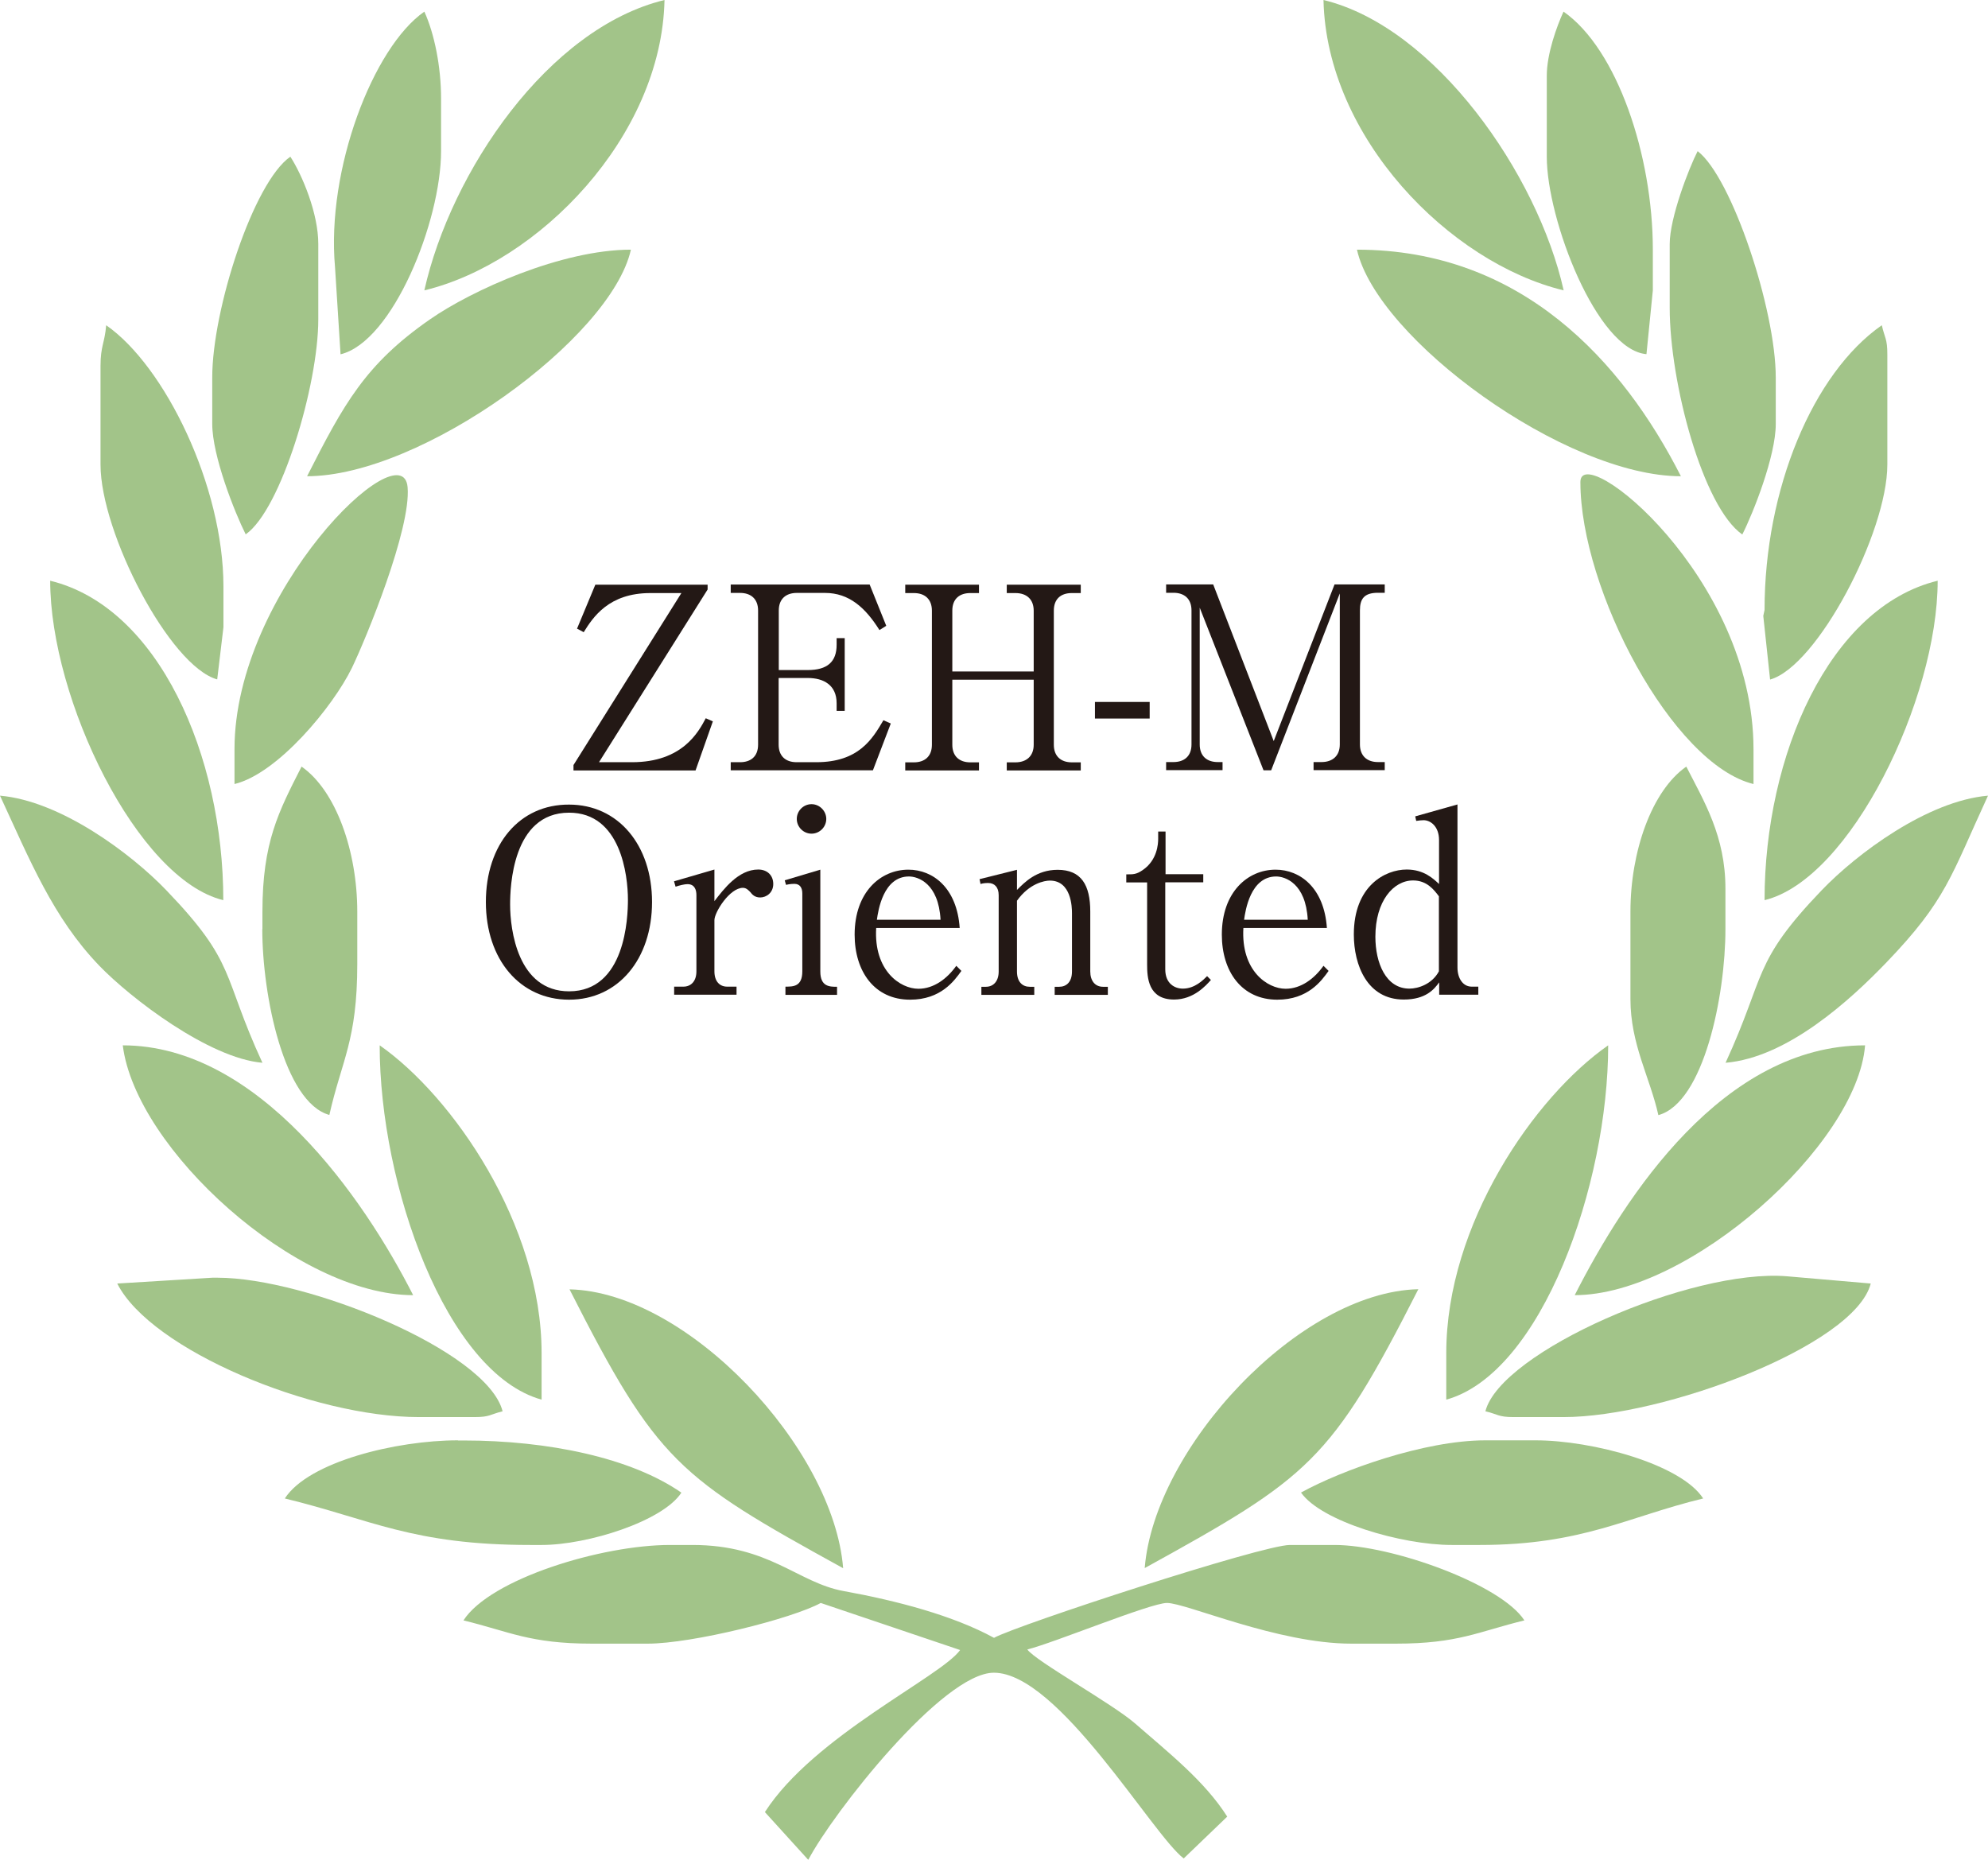<?xml version="1.0" encoding="UTF-8"?>
<svg id="Layer_2" data-name="Layer 2" xmlns="http://www.w3.org/2000/svg" viewBox="0 0 140.22 131.18">
  <defs>
    <style>
      .cls-1 {
        fill: #231815;
      }

      .cls-1, .cls-2 {
        stroke-width: 0px;
      }

      .cls-3 {
        opacity: .6;
      }

      .cls-2 {
        fill: #649c3b;
        fill-rule: evenodd;
      }
    </style>
  </defs>
  <g id="_レイヤー_3" data-name="レイヤー 3">
    <g>
      <g class="cls-3">
        <path class="cls-2" d="m23.63,18.84l.39,6.15c3.68-.89,7.09-9.38,7.09-14.34v-3.69c0-2.29-.48-4.61-1.18-6.14-3.61,2.51-6.92,11.14-6.3,18.02h0Z"/>
        <path class="cls-2" d="m110.29,20.48c-1.83-8.19-9.05-18.57-16.94-20.48.21,9.69,8.88,18.53,16.94,20.48h0Z"/>
        <path class="cls-2" d="m109.1,5.33c0-1.52.7-3.47,1.18-4.51,3.79,2.64,6.3,10.16,6.3,16.79v2.87l-.45,4.5c-3.5-.3-7.03-9.49-7.03-13.92v-5.73h0Z"/>
        <path class="cls-2" d="m29.93,20.48C31.81,12.09,38.67,1.99,46.87,0c-.2,9.65-8.9,18.54-16.94,20.48h0Z"/>
        <path class="cls-2" d="m21.66,33.59c2.59-5.1,4.1-7.89,8.66-11.06,2.96-2.06,9.29-4.92,14.18-4.92-1.4,6.26-14.78,15.98-22.85,15.98h0Z"/>
        <path class="cls-2" d="m117.77,17.21v4.51c0,5.25,2.33,14.03,5.12,15.98.78-1.54,2.36-5.54,2.36-7.79v-3.28c0-4.81-3.11-14.14-5.51-15.97-.64,1.25-1.97,4.72-1.97,6.55h0Z"/>
        <path class="cls-2" d="m118.56,33.59c-8.15,0-21.43-9.68-22.85-15.98,11.62,0,18.74,7.9,22.85,15.98h0Z"/>
        <path class="cls-2" d="m14.97,26.62v3.28c0,2.25,1.58,6.24,2.36,7.79,2.5-1.75,5.12-10.53,5.12-15.16v-5.33c0-2.14-1.12-4.83-1.97-6.15-2.61,1.81-5.51,10.79-5.51,15.57h0Z"/>
        <path class="cls-2" d="m124.46,43.01c0-8.51,3.41-16.69,8.27-20.07.21.92.39.94.39,2.05v7.78c0,4.78-4.94,14.23-8.27,15.16l-.48-4.49.09-.42h0Z"/>
        <path class="cls-2" d="m124.46,63.49c6.06-1.47,12.21-14.18,12.21-22.53-7.65,1.86-12.21,12.34-12.21,22.53h0Z"/>
        <path class="cls-2" d="m7.09,25.81c0-1.41.29-1.59.4-2.87,4.14,2.88,8.27,11.34,8.27,18.43v2.87l-.44,3.68c-3.35-.93-8.23-10.35-8.23-15.15v-6.96h0Z"/>
        <path class="cls-2" d="m111.47,34c0-2.97,12.21,6.63,12.21,18.85v2.45c-5.71-1.39-12.21-13.7-12.21-21.3h0Z"/>
        <path class="cls-2" d="m16.54,52.85v2.45c3.06-.74,6.96-5.48,8.28-8.19.99-2.05,4.18-9.8,3.93-12.74-.34-4.11-12.21,7.37-12.21,18.47h0Z"/>
        <path class="cls-2" d="m15.75,63.49c0-10.19-4.56-20.67-12.21-22.53,0,8.33,6.14,21.06,12.21,22.53h0Z"/>
        <path class="cls-2" d="m121.71,74.96c2.87-6.23,1.85-7.03,6.79-12.18,2.47-2.57,7.44-6.29,11.72-6.66-2.63,5.7-2.93,7.36-7.18,11.78-2.54,2.64-6.96,6.69-11.33,7.06h0Z"/>
        <path class="cls-2" d="m0,56.12c4.28.37,9.24,4.08,11.72,6.66,5,5.2,3.9,5.92,6.79,12.18-3.76-.32-9.29-4.54-11.52-6.86-3.26-3.39-4.89-7.45-6.99-11.98h0Z"/>
        <path class="cls-2" d="m18.51,65.54v-1.23c0-4.91,1.14-7.06,2.76-10.24,2.44,1.7,3.93,5.99,3.93,10.24v3.68c0,5.41-1.1,6.79-1.97,10.65-3.2-.89-4.73-8.44-4.73-13.11h0Z"/>
        <path class="cls-2" d="m116.98,78.65c3.2-.89,4.72-8.44,4.72-13.11v-2.87c0-3.7-1.51-6.15-2.76-8.6-2.44,1.7-3.94,5.99-3.94,10.24v6.15c0,3.19,1.37,5.51,1.97,8.19h0Z"/>
        <path class="cls-2" d="m102.01,98.72c6.73-1.87,11.42-15.16,11.42-24.99-5.18,3.61-11.42,12.6-11.42,21.71v3.28h0Z"/>
        <path class="cls-2" d="m111.07,91.35c8.05,0,19.92-10.59,20.48-17.62-9.97,0-16.88,10.54-20.48,17.62h0Z"/>
        <path class="cls-2" d="m29.14,91.35c-3.48-6.85-10.91-17.62-20.48-17.62.9,7.3,12.26,17.62,20.48,17.62h0Z"/>
        <path class="cls-2" d="m26.78,73.73c5.14,3.59,11.42,12.64,11.42,21.71v3.28c-6.73-1.87-11.42-15.12-11.42-24.99h0Z"/>
        <path class="cls-2" d="m29.54,99.95c-7.45,0-18.9-4.73-21.27-9.42l6.7-.41h.39c6.21,0,18.99,5.13,20.09,9.42-.88.22-.9.41-1.97.41h-3.94Z"/>
        <path class="cls-2" d="m110.29,99.95h-3.55c-1.06,0-1.09-.2-1.97-.41,1.07-4.2,14.55-10.08,21.28-9.52l5.9.51c-1.13,4.39-14.63,9.42-21.66,9.42h0Z"/>
        <path class="cls-2" d="m32.3,101.59c-4.35,0-10.54,1.51-12.21,4.1,6.07,1.47,8.98,3.28,17.33,3.28h.79c3.24,0,8.55-1.68,9.85-3.69-3.54-2.46-9.4-3.68-15.36-3.68h-.39Z"/>
        <path class="cls-2" d="m91.77,105.28c1.43,2.03,7.08,3.69,10.63,3.69h1.97c7.25,0,10.39-1.98,15.76-3.28-1.56-2.42-7.81-4.1-11.82-4.1h-3.54c-4.31,0-10.15,2.11-13,3.68h0Z"/>
        <path class="cls-2" d="m40.17,90.94c8.32.19,18.62,11.17,19.3,19.67-11.63-6.4-13.11-7.48-19.3-19.67h0Z"/>
        <path class="cls-2" d="m80.74,110.6c.68-8.48,10.9-19.47,19.3-19.67-6.18,12.16-7.69,13.27-19.3,19.67h0Z"/>
        <path class="cls-2" d="m45.69,115.93h-3.94c-4.39,0-5.81-.85-9.06-1.64,1.88-2.92,9.72-5.32,14.57-5.32h1.58c5.44,0,7.42,2.66,10.66,3.25,3.76.68,7.74,1.73,10.61,3.3,1.63-.9,18.91-6.55,20.87-6.55h3.15c4.02,0,11.75,2.77,13.39,5.32-3.25.79-4.66,1.64-9.06,1.64h-3.15c-5.21,0-11.64-2.87-13-2.87-1.16,0-8.04,2.84-9.85,3.28.58.82,5.98,3.81,7.59,5.21,2.37,2.07,4.91,4.06,6.51,6.58l-3.07,2.95c-2.2-1.67-8.84-13.1-13.39-13.1-3.61,0-11.37,9.91-13.09,13.2l-3.06-3.37c3.45-5.37,12.43-9.55,13.77-11.43l-9.83-3.32c-2.03,1.11-9.06,2.87-12.21,2.87Z"/>
      </g>
      <g>
        <path class="cls-1" d="m42,41.24h7.91v.34l-7.66,12.18h2.33c3.55,0,4.68-2.12,5.2-3.1l.5.22-1.22,3.46h-8.61v-.38l7.61-12.13h-2.19c-2.93,0-4.04,1.7-4.7,2.76l-.47-.25,1.29-3.1Z"/>
        <path class="cls-1" d="m54.92,47.84v4.68c0,.77.45,1.24,1.27,1.24h1.38c3.01,0,3.97-1.65,4.74-2.96l.52.23-1.26,3.3h-10.03v-.57h.66c.74,0,1.27-.39,1.27-1.24v-9.46c0-.81-.5-1.24-1.27-1.24h-.66v-.59h9.8l1.17,2.91-.48.3c-.99-1.58-2.14-2.62-3.84-2.62h-1.99c-.75,0-1.27.41-1.27,1.24v4.2h2.05c1.36,0,2.03-.57,2.03-1.78v-.47h.57v5.13h-.57v-.54c0-1.29-.93-1.78-2.03-1.78h-2.05Z"/>
        <path class="cls-1" d="m72.91,47.36v-4.29c0-.77-.47-1.24-1.29-1.24h-.61v-.59h5.22v.59h-.63c-.79,0-1.27.43-1.27,1.24v9.46c0,.79.48,1.24,1.27,1.24h.63v.57h-5.22v-.57h.61c.79,0,1.29-.45,1.29-1.24v-4.59h-5.74v4.59c0,.81.5,1.24,1.27,1.24h.61v.57h-5.2v-.57h.61c.75,0,1.27-.41,1.27-1.24v-9.46c0-.79-.48-1.24-1.27-1.24h-.61v-.59h5.2v.59h-.61c-.74,0-1.27.39-1.27,1.24v4.29h5.74Z"/>
        <path class="cls-1" d="m81.09,50.68h-3.86v-1.17h3.86v1.17Z"/>
        <path class="cls-1" d="m94.49,41.88l-4.83,12.45h-.54l-4.5-11.47v9.65c0,.81.5,1.24,1.27,1.24h.34v.57h-3.98v-.57h.52c.75,0,1.27-.41,1.27-1.24v-9.46c0-.81-.5-1.24-1.27-1.24h-.52v-.59h3.32l4.27,11.05,4.29-11.05h3.54v.59h-.48c-.99,0-1.27.45-1.27,1.24v9.46c0,.77.47,1.24,1.27,1.24h.48v.57h-5.02v-.57h.56c.77,0,1.29-.43,1.29-1.24v-10.64Z"/>
        <path class="cls-1" d="m40.14,70.51c-3.46,0-5.87-2.83-5.87-6.89s2.37-6.89,5.87-6.87c3.45,0,5.85,2.84,5.85,6.87s-2.39,6.89-5.85,6.89Zm4.15-7.05c0-1.71-.5-6.14-4.15-6.14-4.02,0-4.16,5.28-4.16,6.48,0,1.78.54,6.12,4.16,6.12,3.98,0,4.15-5.22,4.15-6.46Z"/>
        <path class="cls-1" d="m50.39,63.56c.65-.84,1.69-2.23,3.09-2.23.63,0,1.06.4,1.06,1.02s-.49.95-.92.95c-.38,0-.56-.2-.7-.38-.11-.11-.27-.3-.52-.3-.93,0-2.01,1.72-2.01,2.28v3.61c0,.72.38,1.08.9,1.08h.66v.57h-4.4v-.57h.65c.52,0,.92-.36.92-1.08v-5.38c0-.36-.12-.77-.63-.77-.21,0-.57.09-.84.18l-.11-.38,2.85-.83v2.23Z"/>
        <path class="cls-1" d="m55.41,69.59c.54,0,1.18,0,1.18-1.08v-5.49c0-.39-.16-.68-.56-.68-.04,0-.31,0-.59.07l-.09-.32,2.51-.75v7.18c0,1.08.66,1.08,1.18,1.08v.57h-3.64v-.57Zm2.87-11.83c0,.57-.47,1.04-1.04,1.04s-1.04-.47-1.04-1.04.47-1.04,1.04-1.04,1.04.48,1.04,1.04Z"/>
        <path class="cls-1" d="m67.81,68.48c-.5.7-1.45,2.03-3.62,2.03-2.51,0-3.91-1.99-3.91-4.59,0-3,1.83-4.58,3.79-4.58,1.76,0,3.43,1.31,3.62,4.11h-5.89c-.18,3.01,1.69,4.29,2.98,4.29,1.09,0,2.03-.72,2.67-1.62l.36.36Zm-1.47-3.61c-.14-2.58-1.6-3.05-2.23-3.05-1.81,0-2.17,2.4-2.26,3.05h4.49Z"/>
        <path class="cls-1" d="m75.61,64.39c0-.39-.04-2.28-1.56-2.28-.38,0-1.45.2-2.32,1.42v4.99c0,.74.39,1.08.9,1.08h.32v.57h-3.73v-.57h.32c.52,0,.9-.38.9-1.08v-5.38c0-.57-.3-.86-.74-.86-.2,0-.38.02-.54.07l-.07-.34,2.64-.66v1.42c.54-.54,1.38-1.42,2.87-1.42,1.67,0,2.3,1.08,2.3,2.94v4.23c0,.66.34,1.08.9,1.08h.34v.57h-3.75v-.57h.32c.49,0,.9-.32.9-1.08v-4.13Z"/>
        <path class="cls-1" d="m82.19,62.25v6.12c0,1.02.68,1.36,1.24,1.36.84,0,1.44-.61,1.71-.88l.27.27c-.36.4-1.22,1.38-2.6,1.38-1.83,0-1.9-1.56-1.9-2.48v-5.78h-1.47v-.57c.47,0,.7.02,1.17-.31,1.02-.7,1.08-1.85,1.08-2.19v-.52h.52v3.01h2.66v.57h-2.66Z"/>
        <path class="cls-1" d="m93.71,68.48c-.5.7-1.45,2.03-3.62,2.03-2.51,0-3.91-1.99-3.91-4.59,0-3,1.83-4.58,3.79-4.58,1.76,0,3.43,1.31,3.62,4.11h-5.89c-.18,3.01,1.69,4.29,2.98,4.29,1.09,0,2.03-.72,2.67-1.62l.36.36Zm-1.47-3.61c-.14-2.58-1.6-3.05-2.23-3.05-1.81,0-2.17,2.4-2.26,3.05h4.49Z"/>
        <path class="cls-1" d="m101.5,69.3c-.34.47-.93,1.2-2.49,1.2-2.57,0-3.52-2.42-3.52-4.59,0-3.43,2.21-4.58,3.73-4.58,1.22,0,1.88.65,2.28,1.02v-3.1c0-.95-.59-1.4-1.09-1.4-.14,0-.32.02-.52.05l-.07-.32,2.98-.84v11.5c0,.77.39,1.35,1,1.35h.47v.57h-2.76v-.86Zm0-6.07c-.36-.48-.86-1.13-1.83-1.13-1.4,0-2.66,1.47-2.66,3.97,0,1.85.74,3.66,2.4,3.66.63,0,1.6-.32,2.08-1.22v-5.28Z"/>
      </g>
    </g>
  </g>
</svg>